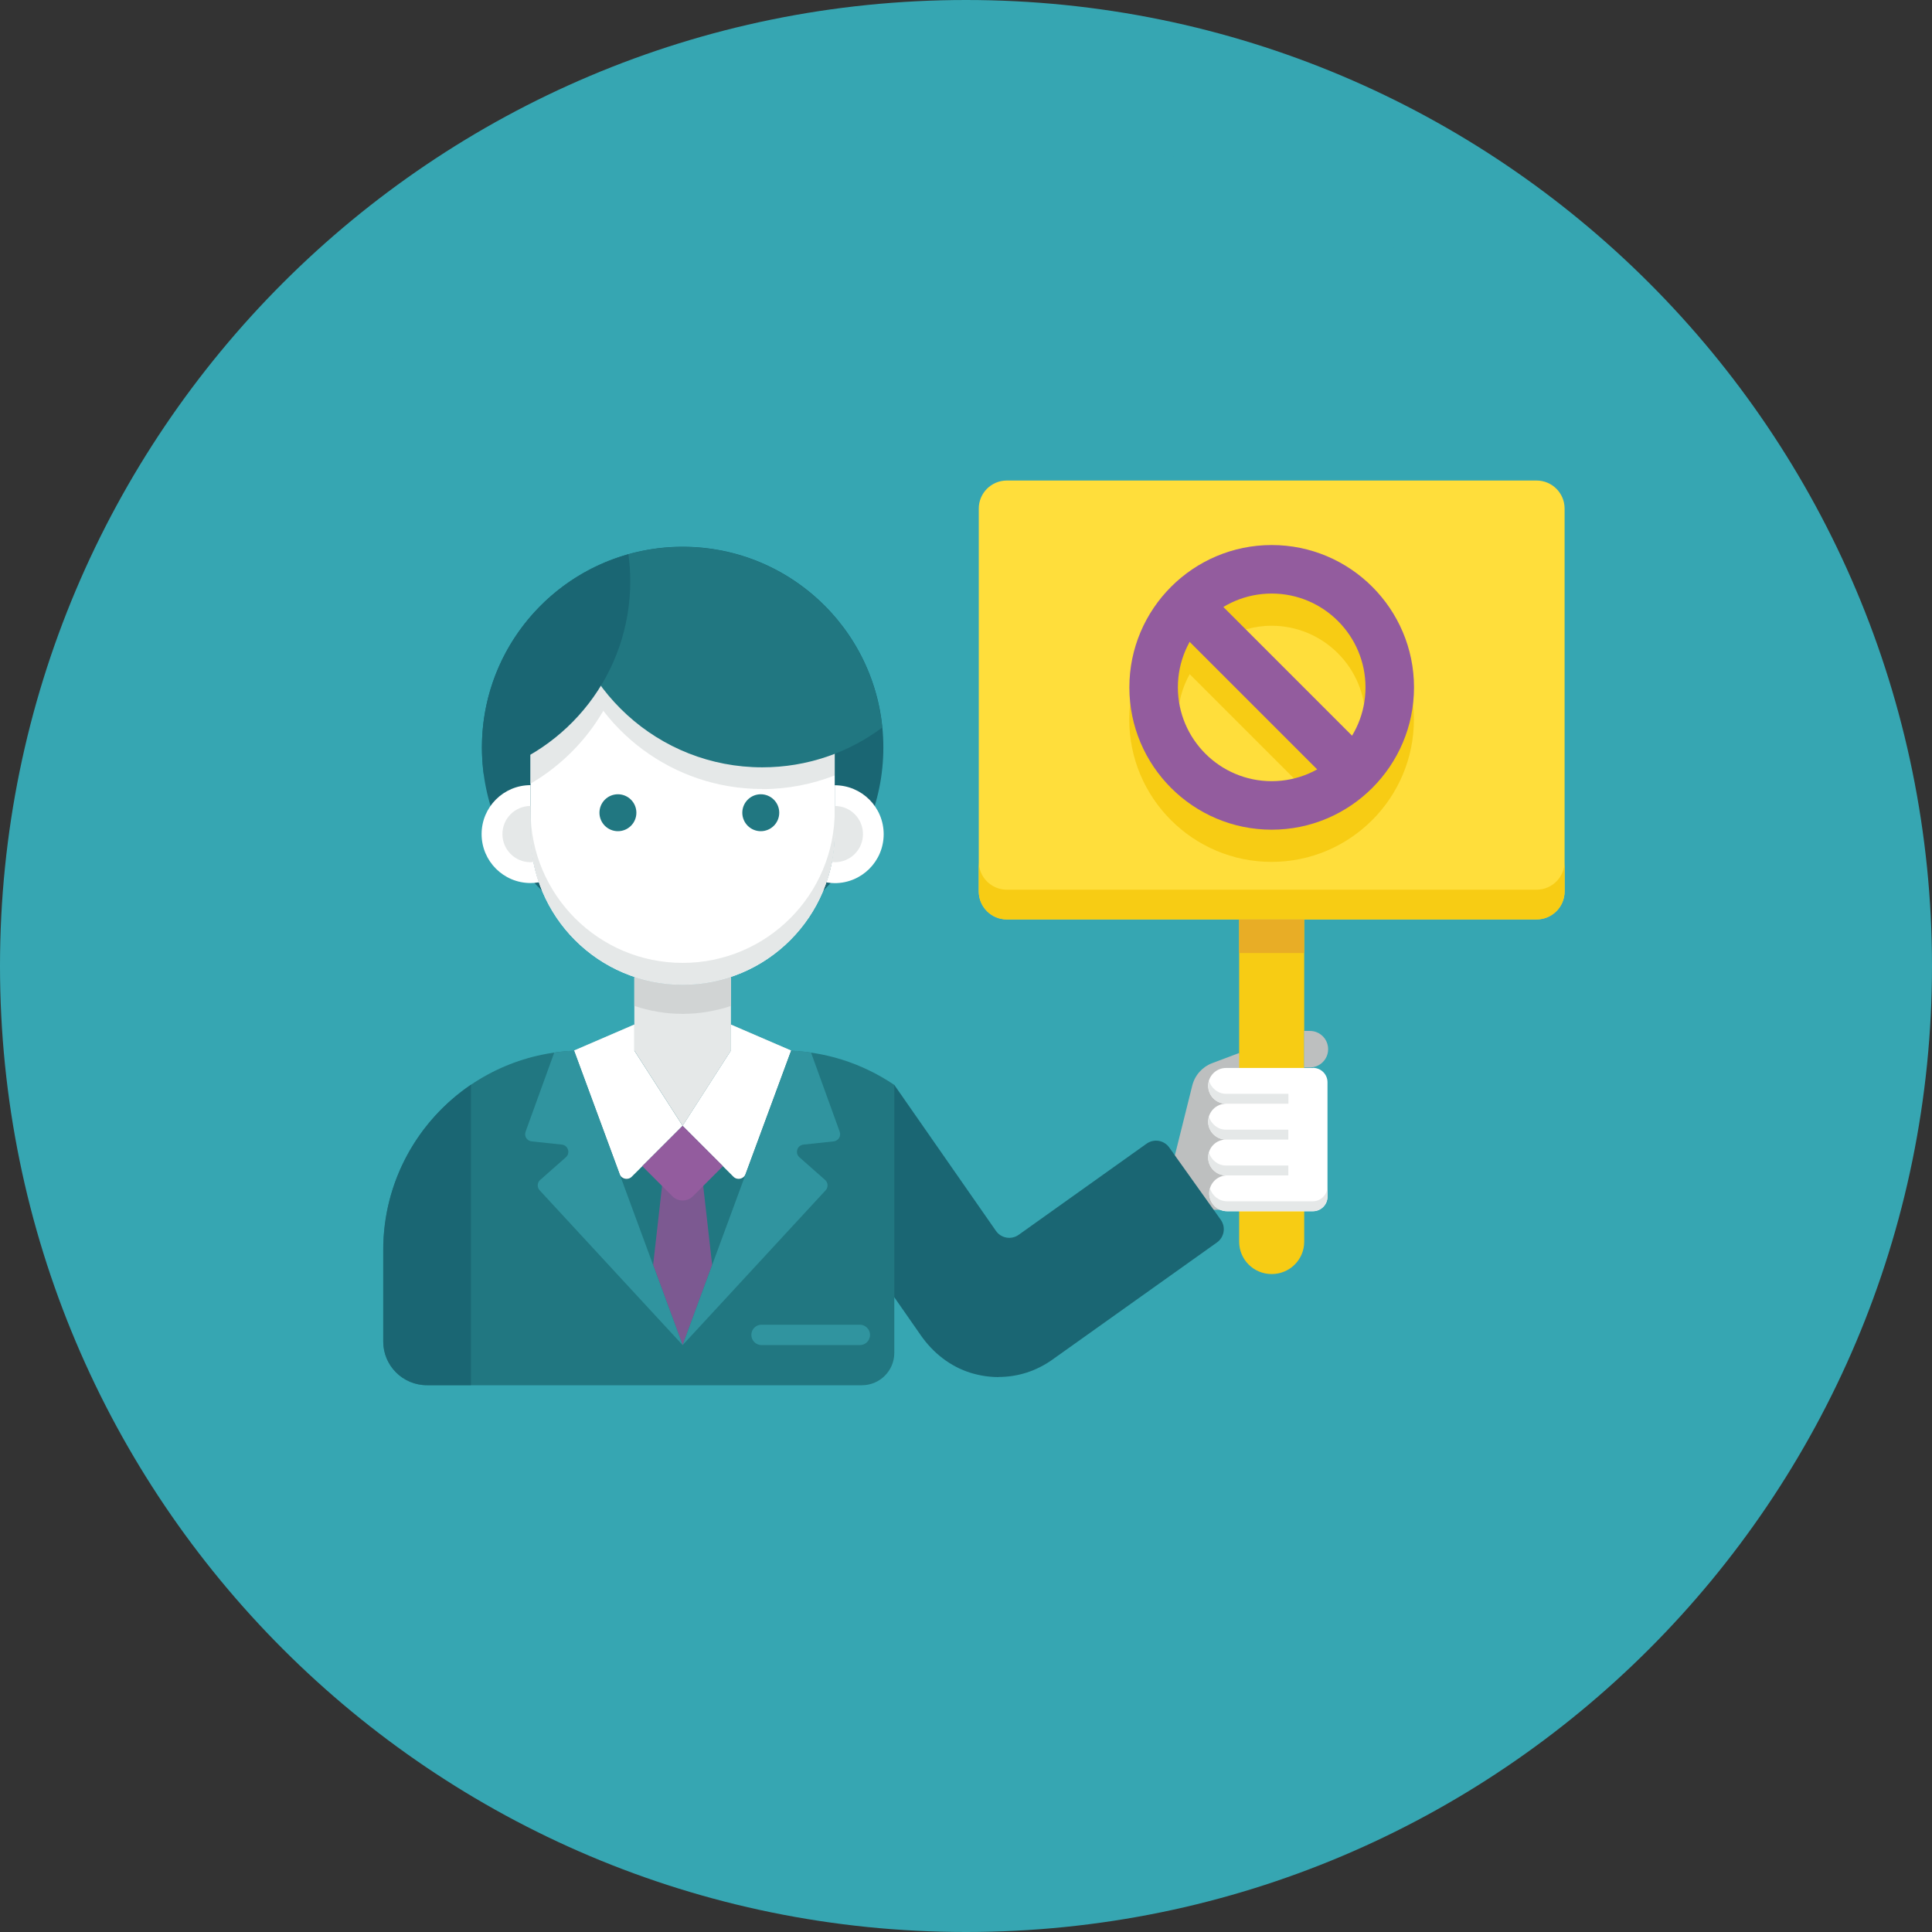 <?xml version="1.0" encoding="UTF-8"?>
<svg xmlns="http://www.w3.org/2000/svg" id="Layer_2" viewBox="0 0 180 180">
  <rect x="0" y="0" width="180" height="180" fill="#333333" stroke="none"/>
  <defs>
    <style>.cls-1{fill:#f7cc14;}.cls-2{fill:#ffde3b;}.cls-3{fill:#e8ad26;}.cls-4{fill:#fff;}.cls-5{fill:#e5e8e8;}.cls-6{fill:#935c9e;}.cls-7{fill:#bdbfbf;}.cls-8{fill:#d1d4d4;}.cls-9{fill:#217781;}.cls-10{fill:#36a6b2;}.cls-11{fill:#1a6673;}.cls-12{fill:#30949f;}.cls-13{fill:#7c5991;}</style>
  </defs>
  <g id="Layer_1-2">
    <g>
      <path class="cls-10" d="M180,90c0,49.71-40.29,90-90,90S0,139.71,0,90,40.29,0,90,0s90,40.29,90,90"></path>
      <path class="cls-10" d="M167.86,90c0,43-34.86,77.86-77.86,77.86S12.14,133,12.14,90,47,12.14,90,12.14s77.86,34.86,77.86,77.86"></path>
      <path class="cls-7" d="M112.97,112.71c1.32,0,4.17,.09,4.17,.09l-1.68-14.7-2.52,.95c-.93,.35-1.62,1.13-1.86,2.09l-1.65,6.62,3.54,4.95Z"></path>
      <path class="cls-11" d="M93.04,128.3c-.86,0-1.73-.13-2.59-.39-1.92-.59-3.54-1.88-4.68-3.53l-11.73-16.84,9.28-6.46,9.47,13.6c.48,.69,1.43,.85,2.11,.37l11.93-8.5c.68-.48,1.62-.32,2.1,.35l4.81,6.75c.48,.68,.32,1.62-.35,2.1l-15.35,10.93c-1.49,1.06-3.22,1.61-5.01,1.61"></path>
    </g>
    <polygon class="cls-8" points="53.48 97.88 63.6 125.32 63.6 104.88 59.1 97.88 59.1 95.45 53.48 97.88"></polygon>
    <polygon class="cls-8" points="73.71 97.88 63.6 125.32 63.6 104.88 68.09 97.88 68.09 95.45 73.71 97.88"></polygon>
    <g>
      <path class="cls-9" d="M72.91,97.88h-18.63c-10.26,0-18.58,8.32-18.58,18.58v8.53c0,2.25,1.82,4.07,4.07,4.07h40.53c1.67,0,3.02-1.35,3.02-3.02v-24.96c-2.97-2.01-6.55-3.2-10.4-3.2"></path>
      <path class="cls-4" d="M53.48,97.88l4.25,11.51c.17,.46,.77,.59,1.12,.25l4.75-4.75-4.5-7.01v-2.42l-5.62,2.42Z"></path>
      <path class="cls-4" d="M73.71,97.88l-4.25,11.51c-.17,.46-.77,.59-1.12,.25l-4.75-4.75,4.5-7.01v-2.42l5.62,2.42Z"></path>
      <path class="cls-5" d="M63.6,91.75c-1.57,0-3.08-.26-4.5-.73v6.86l4.5,7.01,4.5-7.01v-.72h0v-6.14c-1.41,.47-2.92,.73-4.5,.73"></path>
    </g>
    <polygon class="cls-13" points="66.35 117.85 63.6 125.33 60.85 117.85 61.84 109.1 65.36 109.1 66.35 117.85"></polygon>
    <g>
      <path class="cls-6" d="M67.36,108.65l-2.8,2.8c-.53,.53-1.39,.53-1.92,0l-2.8-2.8,3.76-3.76,3.76,3.76Z"></path>
      <path class="cls-12" d="M50.33,109.93l2.39-2.11c.44-.39,.21-1.12-.38-1.18l-2.81-.3c-.44-.05-.72-.49-.56-.91l2.67-7.37c.61-.09,1.23-.15,1.85-.17l10.11,27.43-13.32-14.42c-.26-.28-.24-.72,.05-.97"></path>
      <path class="cls-12" d="M76.87,109.93l-2.39-2.11c-.44-.39-.21-1.12,.38-1.18l2.81-.3c.44-.05,.72-.49,.56-.91l-2.67-7.37c-.61-.09-1.23-.15-1.85-.17l-10.11,27.43,13.32-14.42c.26-.28,.24-.72-.05-.97"></path>
      <path class="cls-12" d="M80.11,123.42h-9.16c-.53,0-.95,.43-.95,.95s.43,.95,.95,.95h9.16c.53,0,.95-.43,.95-.95s-.43-.95-.95-.95"></path>
      <path class="cls-11" d="M43.88,129.05v-27.99c-4.93,3.34-8.17,8.99-8.17,15.39v8.53c0,2.25,1.82,4.07,4.07,4.07h4.1Z"></path>
      <path class="cls-11" d="M82.3,69.64c0,10.33-8.37,18.7-18.7,18.7s-18.7-8.37-18.7-18.7,8.37-18.7,18.7-18.7,18.7,8.37,18.7,18.7"></path>
      <path class="cls-4" d="M63.6,91.75h0c-7.82,0-14.17-6.34-14.17-14.17v-7.36c0-7.82,6.34-14.17,14.17-14.17s14.17,6.34,14.17,14.17v7.36c0,7.82-6.34,14.17-14.17,14.17"></path>
      <path class="cls-8" d="M63.6,91.75c-1.57,0-3.08-.26-4.5-.73v2.7c1.41,.47,2.92,.74,4.5,.74s3.08-.27,4.5-.74v-2.7c-1.41,.47-2.92,.73-4.5,.73"></path>
      <path class="cls-4" d="M49.43,77.58v-4.43c-2.52,0-4.56,2.04-4.56,4.56s2.04,4.56,4.56,4.56c.26,0,.52-.02,.78-.07-.5-1.45-.78-3.01-.78-4.63"></path>
      <path class="cls-4" d="M77.77,73.15v4.43c0,1.62-.27,3.18-.78,4.63,.25,.04,.51,.07,.78,.07,2.52,0,4.56-2.04,4.56-4.56s-2.04-4.56-4.56-4.56"></path>
      <path class="cls-5" d="M63.6,89.71h0c-7.82,0-14.17-6.34-14.17-14.17v2.03c0,7.82,6.34,14.17,14.17,14.17s14.17-6.34,14.17-14.17v-2.03c0,7.82-6.34,14.17-14.17,14.17"></path>
      <path class="cls-5" d="M49.43,70.22v2.79c5.54-3.23,9.27-9.21,9.29-16.08-5.42,1.99-9.29,7.18-9.29,13.29"></path>
      <path class="cls-5" d="M71.02,73.52c2.38,0,4.65-.46,6.74-1.27v-2.03c0-7.82-6.34-14.17-14.17-14.17-4.1,0-7.77,1.75-10.36,4.53,2.43,7.5,9.47,12.93,17.79,12.93"></path>
      <path class="cls-9" d="M52.42,54.66c.94,9.45,8.91,16.83,18.6,16.83,4.19,0,8.06-1.38,11.18-3.71-.94-9.45-8.91-16.83-18.6-16.83-4.19,0-8.06,1.38-11.18,3.71"></path>
      <path class="cls-11" d="M44.9,69.64c0,.85,.06,1.69,.17,2.51,7.88-2.2,13.65-9.42,13.65-18,0-.85-.06-1.69-.17-2.51-7.88,2.2-13.65,9.43-13.65,18"></path>
      <path class="cls-9" d="M59.29,75.72c0,.95-.77,1.72-1.72,1.72s-1.72-.77-1.72-1.72,.77-1.72,1.72-1.72,1.72,.77,1.72,1.72"></path>
      <path class="cls-9" d="M72.6,75.72c0,.95-.77,1.72-1.72,1.72s-1.72-.77-1.72-1.72,.77-1.72,1.72-1.72,1.72,.77,1.72,1.72"></path>
      <path class="cls-5" d="M49.43,77.58v-2.49c-1.45,0-2.62,1.17-2.62,2.62s1.17,2.62,2.62,2.62c.09,0,.18-.02,.27-.03-.17-.89-.27-1.8-.27-2.73"></path>
      <path class="cls-5" d="M77.78,77.58v-2.49c1.45,0,2.62,1.17,2.62,2.62s-1.17,2.62-2.62,2.62c-.09,0-.18-.02-.27-.03,.17-.89,.27-1.8,.27-2.73"></path>
      <path class="cls-2" d="M143.16,85.66h-49.36c-1.44,0-2.61-1.17-2.61-2.61V47.38c0-1.44,1.17-2.61,2.61-2.61h49.36c1.44,0,2.61,1.17,2.61,2.61v35.67c0,1.44-1.17,2.61-2.61,2.61"></path>
      <path class="cls-1" d="M115.45,85.66v30.03c0,1.66,1.35,3.01,3.02,3.01h.02c1.67,0,3.02-1.35,3.02-3.01v-30.03h-6.05Z"></path>
      <path class="cls-1" d="M143.16,82.89h-49.36c-1.44,0-2.61-1.17-2.61-2.61v2.77c0,1.44,1.17,2.61,2.61,2.61h49.36c1.44,0,2.61-1.17,2.61-2.61v-2.77c0,1.44-1.17,2.61-2.61,2.61"></path>
    </g>
    <rect class="cls-3" x="115.45" y="85.66" width="6.05" height="3.13"></rect>
    <g>
      <path class="cls-7" d="M122.04,96.05h-.54v3.4h.54c.94,0,1.7-.76,1.7-1.7s-.76-1.7-1.7-1.7"></path>
      <path class="cls-4" d="M122.32,99.5h-4.57s0,0,0,0h-3.52c-.92,0-1.67,.74-1.67,1.66s.75,1.67,1.67,1.67c-.92,0-1.67,.75-1.67,1.67s.75,1.67,1.67,1.67c-.92,0-1.67,.74-1.67,1.67,0,.92,.75,1.67,1.67,1.67h2.16s-2.06,0-2.06,0c-.92,0-1.67,.75-1.67,1.67,0,.92,.75,1.67,1.67,1.67h3.42s2.1,0,2.1,0h2.47c.75,0,1.36-.61,1.36-1.36v-10.64c.01-.75-.6-1.36-1.35-1.36"></path>
      <path class="cls-5" d="M123.67,110.56c0,.75-.61,1.36-1.36,1.36h-.81s0,0,0,0h-5.04s-2.13,0-2.13,0c-.76,0-1.39-.51-1.6-1.21-.04,.15-.07,.3-.07,.46,0,.92,.75,1.67,1.67,1.67h3.42s0,0,0,0h4.57c.75,0,1.36-.6,1.36-1.36v-.94Z"></path>
      <path class="cls-5" d="M112.64,100.7c-.04,.15-.07,.3-.07,.46,0,.92,.75,1.67,1.67,1.67h5.8s0-.92,0-.92h-5.8c-.76,0-1.39-.52-1.6-1.22"></path>
      <path class="cls-5" d="M112.63,104.04c-.04,.15-.07,.3-.07,.46,0,.92,.75,1.67,1.67,1.67h5.8s0-.92,0-.92h-5.8c-.76,0-1.39-.52-1.6-1.22"></path>
      <path class="cls-5" d="M112.63,107.38c-.04,.15-.07,.3-.07,.46,0,.92,.75,1.67,1.67,1.67h5.8s0-.92,0-.92h-5.8c-.76,0-1.39-.52-1.6-1.22"></path>
      <path class="cls-1" d="M109.74,67.05c0-1.54,.4-2.98,1.1-4.24l11.87,11.87c-1.26,.7-2.7,1.1-4.24,1.1-4.82,0-8.74-3.92-8.74-8.74m17.48,0c0,1.64-.46,3.17-1.26,4.49l-11.97-11.97c1.31-.79,2.85-1.26,4.49-1.26,4.82,0,8.74,3.92,8.74,8.74m-8.74-13.26c-7.31,0-13.26,5.95-13.26,13.26s5.95,13.26,13.26,13.26,13.26-5.95,13.26-13.26-5.95-13.26-13.26-13.26"></path>
      <path class="cls-6" d="M118.48,55.3c-4.82,0-8.74,3.92-8.74,8.74s3.92,8.74,8.74,8.74,8.74-3.92,8.74-8.74-3.92-8.74-8.74-8.74m0,22c-7.31,0-13.26-5.95-13.26-13.26s5.95-13.26,13.26-13.26,13.26,5.95,13.26,13.26-5.95,13.26-13.26,13.26"></path>
    </g>
    <rect class="cls-6" x="116.11" y="53.14" width="4.52" height="21.99" transform="translate(-10.68 102.49) rotate(-45)"></rect>
  </g>
</svg>

